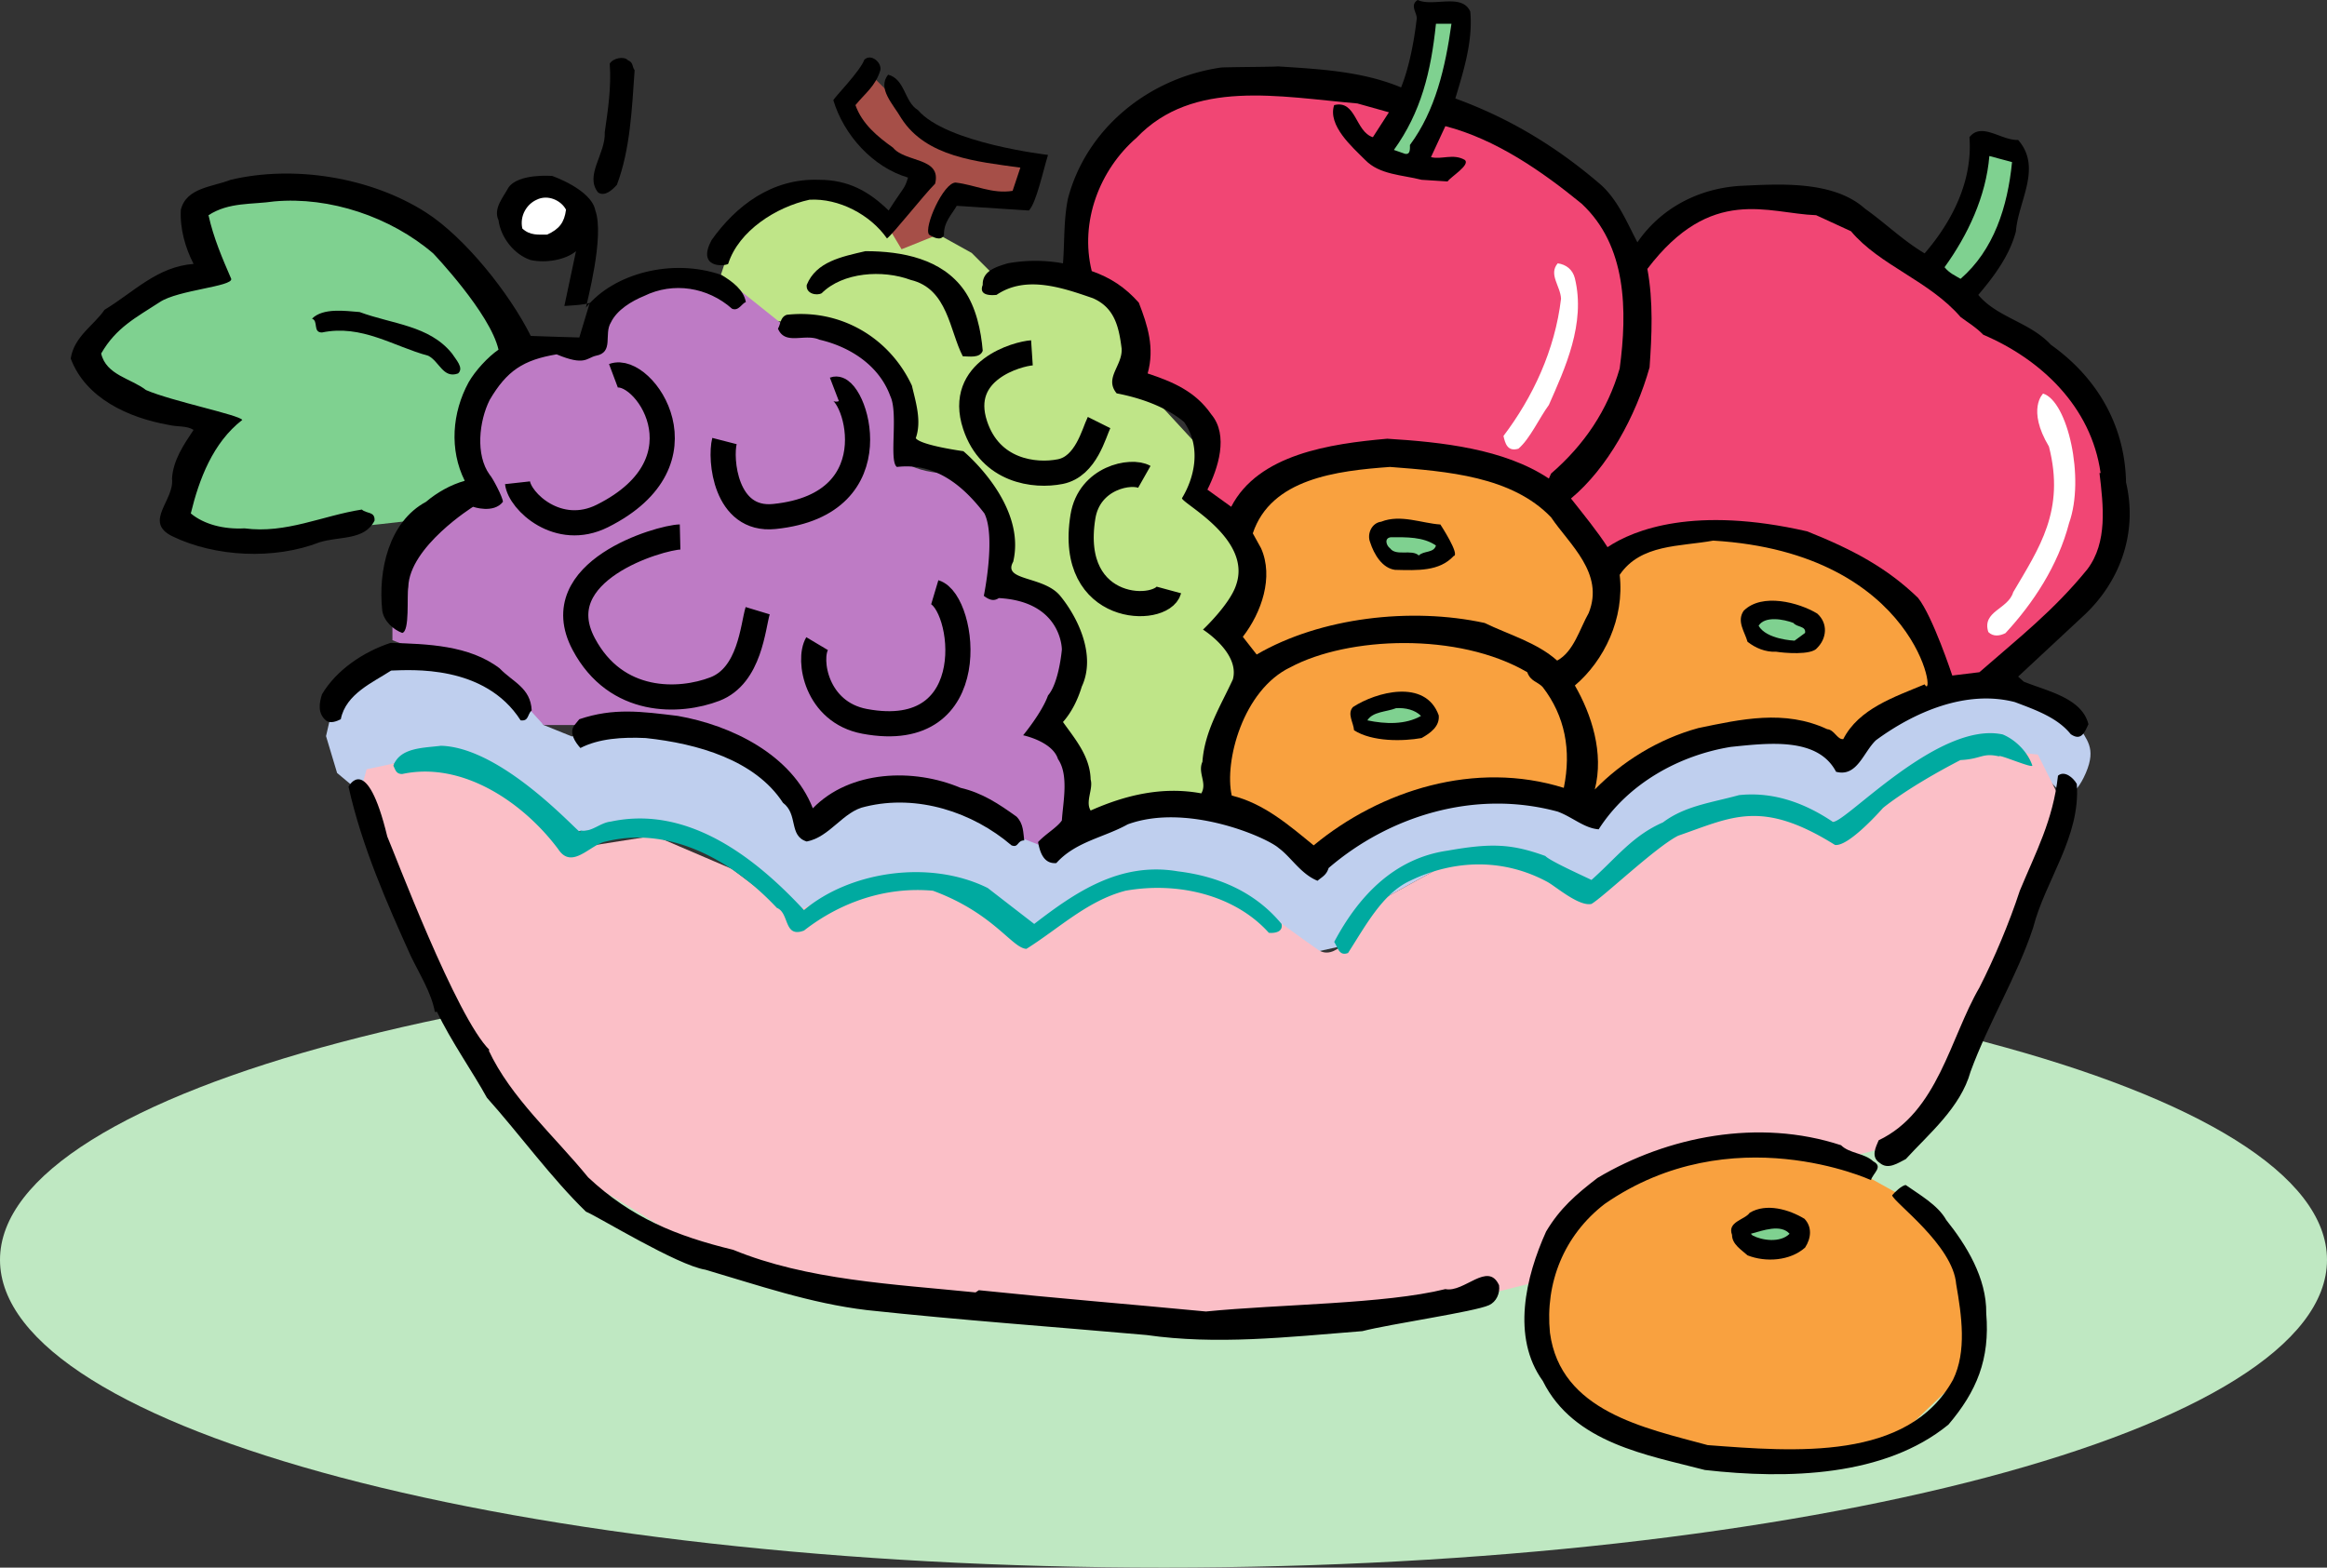 <svg xmlns="http://www.w3.org/2000/svg" width="416.285" height="280.508"><rect width="100%" height="100%" fill="#333333" stroke="none"/><path fill="#bfcfee" d="m102.297 131.773-5.035-2.035-3.957-5.941-15.18-5.938-9.902 1.317-7.918 3.96-1.98 8.583 1.98 6.597 3.957 3.301s5.941-5.281 7.922-5.941c1.98-.656 12.539 3.3 12.539 3.3l15.84 9.903 13.859-.66 11.223 1.98 15.84 13.2 10.558-3.301 17.82-1.98 14.52 7.921 8.582-3.96 19.797-3.962 14.523 7.262 6.598 5.277 5.941-1.32 6.598-7.918 13.2-7.262 17.823 1.98 6.598 3.301 9.898-7.261 20.461-7.918 13.86 3.96 13.203-8.581 13.86-7.918 10.558 7.258 3.3 3.3s1.981.66 3.958-3.96c1.98-4.618 0-5.938-1.317-8.579-1.32-2.64-10.562-6.601-10.562-6.601h-9.239l-15.18 6.601-5.94 5.282-9.9-3.961s-15.839 1.98-20.46 3.3c-4.621 1.317-15.84 9.899-15.84 9.899l-19.14-3.301-22.442 7.262-7.918 5.277-9.898-6.598-26.403-1.32-10.558 6.598-9.899-6.598-13.203-3.96-17.16 3.3-3.957.66-5.941-9.902-13.86-5.938-9.902-.66-12.125 2.695"/><path fill="#bfe8c2" d="M208.145 280.508c114.953 0 208.14-24.656 208.14-55.07 0-30.415-93.187-55.07-208.14-55.07C93.19 170.367 0 195.022 0 225.437c0 30.414 93.191 55.07 208.145 55.07"/><path fill="#bfe588" d="m223.324 120.496-4.62-7.258 4.62-9.902-3.96-9.238-5.942-4.621 1.32-9.239-7.918-8.582-5.281-3.297V55.816l-13.2-5.937h-9.898l-4.62-4.621-5.942-3.301-8.578-.66-6.602-5.938s-9.898-1.32-11.879-.66c-1.98.66-9.902 8.578-9.902 8.578l-1.977 5.942 7.918 7.918s10.559 1.32 12.54 2.64c1.98 1.32 6.6 3.961 8.581 8.582 1.98 4.618 3.301 11.88 3.301 11.88l9.238 2.64 8.582 12.539-1.32 7.918 11.219 5.941 1.32 10.559-4.62 8.582 6.6 9.898-1.32 6.602 7.918.66s4.621-1.32 7.922-1.32c3.301 0 11.219 1.32 11.219 1.32l-.66-8.582 5.941-16.5"/><path fill="#7fd190" d="M91.984 60.437 82.742 48.56l-10.558-8.582-12.54-4.618-16.5-1.32-7.921 3.297 2.64 9.902-6.601 3.301-7.258 1.98s-10.559 8.579-8.582 11.22c1.98 2.64 8.582 7.917 8.582 7.917l11.219 3.961-2.641 9.903-1.32 5.277s3.96 2.64 8.582 4.621c4.62 1.98 15.18-.66 17.82-.66 2.64 0 19.14-1.98 19.14-1.98l9.239-5.942-1.32-9.899 7.261-16.5"/><path fill="#fbbfc7" d="m141.484 163.398-10.562-7.921-13.86-5.938-12.539 1.98-9.238-8.582-10.562-3.96-9.899-3.301-9.242 1.98-1.977 7.262 9.239 23.102s22.441 38.277 24.418 38.937c1.98.66 29.703 17.82 29.703 17.82l47.52 9.243 36.96 3.296 47.52-3.957 15.84-3.96 33-16.5 31.02-7.922s13.859-17.82 14.519-19.801c.66-1.977 15.84-40.918 15.84-40.918l-4.622-9.238-12.539-1.32-21.12 13.859-16.5-3.301-14.52 2.64-9.242 7.258-6.598 5.281-10.559-5.94-13.863.66-13.2 7.261-6.597 7.918s-1.98 1.98-3.96.66c-1.981-1.32-11.88-8.578-11.88-8.578l-13.199-3.961-12.543 1.98-13.86 6.602-11.218-5.941-8.582-2.641-15.18 2.64-7.918 3.301"/><path fill="#f9a13f" d="m327.605 206.957-15.843-1.32-11.88 1.32-13.198 7.262-9.899 11.219v19.14s5.938 9.238 9.238 9.899c3.301.66 21.782 9.242 26.399 7.921 4.621-1.32 25.082-3.3 25.082-3.3l14.52-13.86 1.32-14.52-7.922-13.859-17.817-9.902"/><path fill="#be7bc5" d="m192.305 146.898-1.32-13.199-3.301-1.98s4.62-9.903 4.62-11.883c0-1.977-3.3-10.559-3.3-10.559l-11.219-5.941v-9.899l-6.601-8.578s-11.22 0-9.899-4.62c1.32-4.622-3.96-17.821-3.96-17.821l-15.18-2.64-13.2-10.56s-11.882 2.641-13.863 2.641c-1.977 0-9.238 9.239-9.238 9.239l-15.18 2.64-5.941 13.2 1.32 9.898-14.52 11.223-1.32 13.859v2.64l20.461 7.919 6.598 7.261h12.543c3.957 0 17.16.66 19.14 2.64 1.977 1.981 15.18 13.2 15.18 13.2s7.258-3.3 10.559-3.3c3.3 0 13.199 1.32 13.199 1.32l13.86 5.941 6.6 2.637 3.962-5.278"/><path fill="#a64f48" d="m156.004 13.578-5.281 4.621 2.64 5.938 9.899 6.601-1.317 6.598-2.64 3.96 1.98 3.302 6.598-2.641v-3.3l1.98-3.958 11.88.66 1.98-5.28-14.52-4.622-7.918-6.598-5.281-5.28"/><path d="M263.023 2.078c.493 5.246-1.187 10.594-2.675 15.543 9.8 3.563 18.218 8.711 26.039 15.445 3.07 2.77 4.652 6.73 6.535 10.293 4.058-5.937 10.691-9.601 18.312-10.097 6.633-.297 16.633-1.09 22.375 4.058 3.762 2.676 6.73 5.645 10.692 8.02 4.949-5.742 8.613-12.969 8.02-20.79 2.175-2.773 5.644.595 8.71.497 4.356 4.95 0 10.988-.394 16.332-1.09 4.258-3.864 8.02-6.735 11.387 3.368 4.058 9.207 4.851 12.97 8.91 8.218 5.84 13.269 14.355 13.464 24.652 2.18 9.305-1.285 18.117-7.82 24.055l-11.485 10.691.992.89c4.059 1.684 10.395 2.872 11.582 7.626-.69 1.484-1.289 3.07-3.167 1.781-2.375-2.969-6.336-4.355-10-5.742-8.813-2.277-18.118 1.883-24.848 6.832-2.277 2.176-3.367 6.633-7.13 5.64-3.265-6.234-12.077-5.144-18.808-4.453-9.207 1.485-18.414 6.536-23.66 14.75-2.578-.195-4.656-2.175-7.328-3.168-14.95-4.058-30.293.891-40.984 10.098-.399 1.29-1.188 1.586-1.98 2.277-2.97-1.187-4.755-4.253-6.93-5.84-2.079-1.882-16.336-8.167-27.028-4.257-4.258 2.375-9.305 3.07-12.773 6.93-2.375.199-2.969-2.176-3.266-3.762 1.387-1.485 3.367-2.574 4.258-3.86.2-3.27 1.285-8.117-.695-10.988-.989-3.168-6.235-4.258-6.235-4.258s3.367-4.058 4.453-7.129c1.98-2.277 2.477-8.214 2.477-8.214s.031-8.598-11.285-9.207c-.992.69-1.883.195-2.676-.399 0 0 2.18-10.594.102-14.75-3.864-5.05-8.813-9.11-15.645-8.316-1.484-.989.297-9.602-1.187-12.672-1.98-5.446-7.13-8.813-12.672-10.098-2.672-1.187-6.137 1.09-7.426-1.98.496-.793.398-2.078 1.586-2.477 9.703-1.086 18.414 4.16 22.375 12.672.691 2.973 1.781 6.336.691 9.406.89 1.29 8.516 2.328 8.516 2.328s11.383 9.403 8.91 19.797c-1.98 3.465 5.445 2.477 8.414 6.09 2.969 3.613 6.535 10.496 3.86 16.238-.692 2.274-1.782 4.551-3.364 6.336 2.176 3.067 4.848 6.137 4.95 10.293.495 1.684-.993 3.961 0 5.547 6.234-2.773 12.87-4.36 19.8-3.07 1.086-1.883-.695-3.664.195-5.645.399-5.543 3.266-9.996 5.446-14.75 1.289-4.75-5.344-8.91-5.344-8.91s4.848-4.555 5.938-8.02c2.84-8.234-9.602-14.503-9.7-15.492 2.176-3.566 3.563-9.058.395-13.613-3.266-2.773-7.922-4.355-12.078-5.148-2.278-2.77 1.09-4.95.89-8.02-.496-3.957-1.285-7.324-5.148-9.008-5.445-1.879-11.977-4.156-17.227-.593-.89.097-3.265.199-2.472-1.782-.102-2.574 2.574-3.27 4.453-3.863a27.747 27.747 0 0 1 9.902 0c.297-3.66.098-7.719.89-11.582 3.266-12.473 14.356-21.582 27.423-23.46 2.476-.102 9.703-.102 10.097-.2 7.723.496 15.149.89 22.078 3.762 1.387-3.465 2.278-7.922 2.77-12.079.297-1.09-1.383-2.574.2-3.562 2.773 1.285 7.921-1.29 9.405 2.078"/><path fill="#7fd190" d="M259.656 4.254c-1.09 7.824-2.87 15.543-7.426 21.683 0 .692.102 1.782-.89 1.583l-1.98-.692c4.85-6.734 6.632-13.96 7.523-22.574h2.773"/><path d="M157.488 12.57c-.89 2.871-2.672 4.059-4.453 6.239 1.188 3.367 3.957 5.644 6.73 7.62 2.18 2.676 8.712 1.684 7.524 6.438-2.078 2.078-7.523 9.008-8.613 9.801-2.969-4.258-8.613-7.227-13.86-6.93-5.941 1.285-12.671 5.543-14.554 11.485-.89.492-5.61.675-2.969-4.258 4.355-6.137 10.793-11.09 19.207-10.793 5.344 0 9.008 2.129 12.473 5.496 2.972-4.621 2.773-3.711 3.465-5.89-6.336-1.88-11.485-7.622-13.364-13.86.297-.594 4.852-5.246 5.543-7.227 1.188-1.187 3.168.496 2.871 1.88m-43.957-.001c-.492 7.032-.789 14.16-3.168 20.496-.789.891-2.175 2.176-3.363 1.383-2.477-3.066 1.383-6.93 1.188-10.789.593-4.16 1.187-8.02.89-12.277.594-.988 2.574-1.387 3.266-.594.992.398.695 1.09 1.187 1.781"/><path d="M164.219 19.7c5.05 5.94 23.265 8.019 23.265 8.019-.89 2.87-2.109 8.629-3.43 9.949l-12.902-.84c-.894 1.582-2.379 2.969-2.277 5.246-.594 1.188-2.082.297-2.676-.097-.988-1.29 2.574-9.309 4.754-9.309 3.465.398 6.535 2.078 10.195 1.484l1.387-4.156c-7.82-1.09-16.828-1.883-21.285-8.812-1.484-2.575-4.355-5.344-2.375-7.82 3.07.792 2.871 4.85 5.344 6.335"/><path fill="#f14674" d="m248.469 20.094-2.871 4.457c-3.168-.989-2.97-6.73-6.93-5.742-1.188 3.664 3.27 7.523 5.543 9.8 2.574 2.672 6.633 2.672 10.101 3.563l4.653.297c.492-.79 4.156-2.969 3.066-3.86-2.078-1.187-4.156 0-6.039-.496l2.574-5.543c9.11 2.375 17.325 8.117 24.356 13.86 8.117 7.523 8.215 19.207 6.828 29.504-2.176 7.523-6.336 13.66-12.273 18.808l-.395.89c-8.02-5.343-19.207-6.53-28.91-7.128-10.2.894-23.067 2.773-27.918 12.18l-4.258-3.07c1.883-3.762 3.863-9.704.695-13.466-2.87-4.156-6.93-5.84-11.386-7.324 1.289-4.554 0-8.613-1.582-12.672-2.477-2.773-5.051-4.457-8.418-5.644-2.176-8.809 1.386-18.117 8.02-23.86 10.097-10.593 25.64-7.324 39.503-6.136l5.64 1.582"/><path fill="#7fd190" d="M359.941 29.004c-.789 8.02-3.265 15.742-9.207 20.89-.988-.593-1.976-.988-2.867-2.078 4.156-5.742 7.422-12.671 8.016-19.898l4.058 1.086"/><path d="M94.953 60.11s7.887.277 8.68.277l1.879-6.219c-.594.394-4.551.578-4.551.578l2.078-9.8c-1.883 1.581-5.445 2.175-8.117 1.581-2.973-.988-5.348-4.058-5.742-7.125-.992-2.082.89-4.16 1.78-5.843 1.782-2.575 7.821-2.079 7.821-2.079s7.031 2.426 7.723 6.188c1.683 4.652-1.586 16.684-1.684 17.375 4.95-6.137 15.446-8.91 24.254-5.84 1.98 1.188 3.961 2.672 4.356 4.848-.692.199-1.285 1.683-2.473 1.191-4.355-3.863-10.496-4.851-15.742-2.277-2.176.89-4.852 2.472-5.938 4.75-1.289 2.078.594 5.347-2.675 5.941-1.684.395-1.946 1.88-7.028-.25-5.941.992-8.91 2.922-11.98 8.168-1.88 3.762-2.574 9.801 0 13.367.496.496 2.375 4.059 2.375 4.852-1.68 2.176-5.344.89-5.344.89s-11.387 7.13-11.582 14.356c-.297 1.68.297 7.918-1.09 8.215-1.586-.594-3.265-2.078-3.566-3.961-.79-7.227 1.191-15.938 7.824-19.5 1.98-1.684 4.453-3.07 6.93-3.762-2.774-5.547-2.278-12.18.691-17.625 1.188-2.078 3.465-4.55 5.348-5.84-1.485-6.535-11.684-17.226-11.684-17.226-7.621-6.535-18.512-10.195-28.414-9.305-4.059.594-8.117.098-11.781 2.473.894 4.062 2.476 7.722 4.062 11.387.297 1.386-9.504 1.98-12.773 4.156-4.258 2.773-7.82 4.554-10.492 9.207.89 3.863 5.343 4.457 8.02 6.535 4.55 1.98 16.73 4.457 17.222 5.348-5.246 4.058-7.719 10.593-9.207 16.73 2.379 1.98 5.941 2.871 9.605 2.672 7.426.992 13.957-2.277 20.989-3.367.89.793 2.375.3 2.277 1.98-1.785 3.567-6.238 2.774-9.8 3.864-8.122 3.168-18.712 2.671-26.434-1.09-5.149-2.575.492-6.434 0-10.297.195-3.266 2.078-6.04 3.859-8.711-1.285-.793-2.77-.496-4.453-.89-7.227-1.29-14.852-4.755-17.524-11.88.594-3.96 4.258-6.039 6.04-8.715 5.246-3.167 9.402-7.722 15.937-8.214-1.484-2.871-2.473-6.336-2.277-9.703.992-3.961 5.644-4.06 8.91-5.348 11.285-2.672 25.047-.492 34.949 5.844 6.93 4.453 14.883 14.37 18.742 22.093"/><path fill="#fff" d="M101.258 37.52c-.297 2.277-1.188 3.464-3.367 4.457-1.586 0-3.07.195-4.453-1.09-.497-2.278.789-4.356 2.57-5.149 1.98-.992 4.36.098 5.25 1.782"/><path fill="#f14674" d="M331.133 41.379c5.148 6.14 13.96 8.812 19.601 15.348 1.586 1.187 2.579 1.683 4.059 3.168 10.2 4.355 19.305 12.77 20.992 24.75h-.2c.692 5.84 1.485 12.375-2.179 17.226-6.039 7.422-12.273 12.274-19.304 18.414l-4.852.594s-3.496-10.61-6.137-13.91c-5.543-5.348-11.55-8.582-19.8-11.883-20.13-4.617-31.02-.328-35.739 2.824-1.683-2.672-4.355-5.941-6.535-8.71 6.535-5.446 11.582-14.653 14.059-23.466.398-5.644.691-11.78-.395-17.62 11.45-15.067 21.582-9.903 30.195-9.606l6.235 2.87"/><path d="M172.438 51.875c2.18 3.07 3.07 7.324 3.367 10.89-.496 1.387-2.477.989-3.567.989-2.375-4.555-2.672-12.078-9.304-13.66-5.051-1.883-12.176-1.387-15.938 2.375-.89.496-2.871.097-2.676-1.485 1.684-4.16 6.239-5.05 10.496-6.039 6.633 0 13.66 1.387 17.622 6.93"/><path fill="#fff" d="M281.734 49.797c1.98 8.117-1.78 16.137-4.652 22.668-1.684 2.277-3.367 6.039-5.445 7.824-1.98.594-2.38-.992-2.676-2.277 5.246-6.93 9.207-15.348 10.297-24.555-.098-2.277-2.278-4.355-.594-6.336 1.484.2 2.672 1.09 3.07 2.676"/><path d="M80.863 63.258c.692 1.09 2.176 2.574 1.09 3.566-2.676.988-3.367-2.18-5.348-3.168-6.238-1.683-11.878-5.644-19.007-4.16-1.684 0-.594-2.078-1.782-2.473 1.98-1.98 5.938-1.386 8.512-1.187 5.844 2.176 12.477 2.375 16.535 7.422"/><path fill="#fff" d="M365.496 70.426c4.387 1.336 7.524 15.144 4.652 23.164-1.98 7.625-6.433 14.355-11.386 19.703-.989.492-2.176.691-3.067-.2-1.187-3.761 3.563-4.058 4.453-7.128 4.653-7.918 9.325-14.61 6.395-26.059-4-6.703-1.047-9.48-1.047-9.48"/><path fill="#f9a13f" d="M277.477 92.562c3.265 4.852 9.601 10 6.73 17.13-1.582 2.769-2.672 6.93-5.64 8.511-3.665-3.266-8.712-4.652-12.97-6.73-13.167-2.871-29.402-.989-40.788 5.644l-2.477-3.168c3.367-4.36 5.547-10.695 3.266-15.84l-1.48-2.675c3.265-9.801 15.046-11.188 24.55-11.88 10.297.794 21.781 1.684 28.809 9.008"/><path d="M260.05 99.492c-2.57 2.774-6.433 2.574-10.491 2.477-2.278-.297-3.762-2.774-4.454-4.95-.597-1.484.293-3.464 1.977-3.664 3.465-1.386 7.328.297 10.594.497 0 0 3.566 5.445 2.375 5.64"/><path fill="#7fd190" d="M256.883 97.613c-.395 1.387-2.176.89-3.067 1.782-1.289-1.188-4.058.199-5.148-1.286-.695-.496-1.09-1.882.2-1.98 2.671 0 5.737-.102 8.015 1.484"/><path fill="#f9a13f" d="M344.3 122.46c-5.445 2.278-11.78 4.356-14.554 9.802-1.086.101-1.582-1.684-2.871-1.782-7.621-3.562-15.441-1.78-23.063-.199-7.23 1.98-13.664 6.04-18.515 10.992 1.683-6.535-.594-13.464-3.563-18.613 5.246-4.457 8.907-11.98 8.016-19.8 3.766-5.544 10.793-5.032 16.734-6.122 36.88 2.203 40.008 29.45 37.817 25.723"/><path d="M325.094 109.79c1.98 1.78 1.683 4.456 0 6.136-.989 1.387-6.137.894-7.324.695-1.98.098-3.762-.695-5.149-1.781-.496-1.785-1.98-3.664-.691-5.547 3.265-3.266 9.898-1.484 13.164.496"/><path fill="#7fd190" d="m322.918 113.254-1.883 1.387s-5.047-.2-6.433-2.672c1.09-1.781 4.453-1.188 6.238-.496.59.793 2.277.496 2.078 1.78"/><path d="M89.375 119.59c2.379 2.476 5.547 3.465 5.742 7.523-.789.696-.492 1.98-1.98 1.785-6.434-10.05-19.7-9.011-23.164-8.91-3.168 2.078-8.118 4.157-9.008 8.711-.594.297-1.883.89-2.676.2-1.484-1.29-1.187-3.07-.691-4.657 2.574-4.355 7.425-7.62 12.277-9.207 6.531.2 14.055.399 19.5 4.555"/><path fill="#f9a13f" d="M273.219 120.285c.594 1.68 1.879 1.68 2.773 2.672 3.961 5.148 5.149 11.285 3.762 18.02-15.84-4.954-32.77.394-44.75 10.293-4.356-3.563-8.91-7.524-14.649-8.91-1.386-6.04 1.977-18.891 10.493-22.965 10.297-5.497 29.996-6.34 42.37.89"/><path d="M257.379 128.004c.2 1.98-1.484 3.168-3.067 4.062-3.367.594-8.812.692-12.082-1.39-.097-1.383-1.285-2.969-.195-4.156 4.059-2.672 12.969-5.149 15.344 1.484"/><path fill="#7fd190" d="M254.21 128.105c-2.769 1.582-6.335 1.485-9.6.793.988-1.586 3.363-1.488 5.148-2.18 1.683-.097 3.363.298 4.453 1.387"/><path d="M145.41 144.637c6.633-6.832 18.02-7.227 26.434-3.66 3.86.89 6.832 2.867 10 5.144 1.285 1.29 1.187 2.871 1.386 4.258-1.289 0-.992 1.387-2.277.89-6.93-5.937-16.832-9.207-26.137-6.93-3.96.794-6.336 5.446-10.496 6.24-3.265-.993-1.484-4.852-4.254-6.93-4.953-7.626-15.246-10.594-24.554-11.583-4.258-.199-8.414.098-11.68 1.782-.89-.993-2.082-2.676-1.09-4.059l.89-1.09c6.138-2.078 11.087-1.387 17.622-.594 9.605 1.684 20.394 6.93 24.156 16.532"/><path fill="#00aaa0" d="M363.574 136.996c-.101.496-6.136-2.144-5.941-1.648-3.067-.692-3.067.46-6.93.66-9.57 4.949-13.86 8.578-13.86 8.578s-6.105 6.996-8.581 6.602c-13.2-8.25-18.477-4.95-28.047-1.649-3.961 1.98-13.434 11.02-15.512 12.207-2.277.496-6.433-3.168-7.918-3.957-7.723-4.16-16.523-4.094-24.64-.133-4.852 2.278-7.922 8.117-10.989 12.871-1.586.594-1.781-.894-2.476-1.98 4.257-8.02 10.593-14.95 20.297-16.336 7.82-1.387 11.437-1.223 17.476.957.793.89 7.063 3.695 8.25 4.289 4.457-3.96 7.34-7.918 12.785-10.297 3.957-2.969 8.567-3.496 13.617-4.883 6.532-.691 12.22 1.715 16.774 4.786 2.277.199 18.91-18.118 30.394-15.641 2.375.988 4.508 3.2 5.301 5.574m-259.742 11.899v-.297c1.98.394 3.465-1.387 5.445-1.586 13.86-2.969 25.938 6.535 34.551 15.84 8.215-6.93 22.473-9.106 32.867-3.957a3932.7 3932.7 0 0 0 8.317 6.433c7.324-5.64 15.343-11.187 25.738-9.406 7.328.894 13.86 3.766 18.512 9.406.3 1.485-1.285 1.684-2.274 1.586-6.039-6.734-16.238-9.207-25.644-7.527-6.828 1.785-11.88 6.734-17.719 10.398-2.574-.101-5.84-6.387-16.73-10.398-8.614-.79-16.73 2.18-23.067 7.129-3.664 1.386-2.574-3.168-4.851-4.059-7.426-7.918-18.614-14.848-30.594-11.879-2.77.496-6.04 5.149-8.512 1.387-6.238-8.367-17.129-15.793-27.918-13.465-1.09 0-1.187-.695-1.586-1.484 1.188-3.27 5.348-3.168 8.516-3.567 11.187.297 24.847 15.942 24.949 15.446"/><path d="M69.281 149.688c1.188 2.671 12.375 32.472 18.313 38.214h-.196c3.957 8.512 11.68 15.246 17.817 22.77 7.722 7.226 15.742 10.492 25.941 12.965 13.266 5.449 28.707 6.14 43.36 7.625l.593-.395c14.258 1.485 26.172 2.426 40.625 3.809 13.2-1.317 32.008-1.317 42.832-4.008 3.368.695 7.625-5.047 9.606-.691.195 1.484-.496 2.968-1.785 3.562-2.57 1.188-17.719 3.367-22.668 4.652-13.797 1.106-26.137 2.477-38.61.696-16.734-1.485-33.464-2.676-49.996-4.457-10.097-1.188-19.8-4.555-28.91-7.227-5.047-.793-19.203-9.504-21.383-10.394-6.136-5.942-11.879-13.86-17.722-20.395-2.375-4.355-6.532-10.297-8.907-15.344h-.398c-.594-3.367-2.77-6.832-4.258-9.902-4.254-9.402-8.808-19.7-11.187-30.39 0 0 3.234-6.419 6.933 8.91m302.246-9.407c.692 9.504-5.644 17.227-7.82 25.739-2.875 8.714-7.922 16.832-11.191 25.742-1.782 6.433-7.52 11.187-11.579 15.64-1.386.692-3.171 1.98-4.656.692-1.683-1.086-.691-2.867-.199-4.055 10.594-5.05 12.773-18.316 18.02-27.324 2.671-5.25 5.347-11.586 7.226-17.328 2.871-6.93 5.942-12.57 6.832-20.59 1.188-.992 2.77.394 3.367 1.484M335.094 207.8c1.879.99 0 2.079-.395 3.364 0 0-24.914-11.465-47.62 4.258-7.325 5.644-10.692 14.156-9.802 23.066 1.883 14.059 16.93 17.032 28.215 20.098 15.645 1.187 35.871 2.855 43.89-11.7 2.477-5.046 1.552-11.464.563-17.109-.562-6.98-11.156-14.601-11.453-15.89.297-.395 1.75-1.832 2.446-1.832 2.375 1.683 5.738 3.566 7.226 6.238 3.563 4.453 7.258 10.379 7.16 16.715.692 8.219-1.719 13.976-6.765 19.914-11.387 9.308-28.711 9.805-43.563 8.117-10.195-2.672-23.46-4.75-29.004-15.937-5.644-7.82-3.07-18.61.594-26.73 2.477-4.157 5.344-6.634 9.207-9.602 12.473-7.426 28.809-10.692 43.559-5.844 1.484 1.488 4.16 1.387 5.742 2.875"/><path d="M322.816 218.094c1.387 1.484 1.192 3.469.102 5.148-2.672 2.38-7.031 2.676-10.297 1.387-1.09-.992-2.773-1.98-2.773-3.664-.891-2.375 2.277-2.672 3.168-3.957 2.972-1.781 7.03-.594 9.8 1.086"/><path fill="#7fd190" d="M320.145 220.77c-1.684 1.683-4.95 1.187-6.633.296l-.297-.296c2.176-.594 5.348-1.782 6.93 0"/><path fill="none" stroke="#000" stroke-width="4.5" d="M167.223 105.977c5.402 1.613 9.058 27.144-12.54 23.101-8.703-1.629-10.199-11.07-8.507-13.906m38.429-52.035c-2.48.164-13.425 3.074-10.164 12.933 2.727 8.243 10.625 9.243 15.246 8.317 4.622-.922 6.008-6.93 6.93-8.778m-86.875-8.363c5.281-1.984 17.672 15.25-1.98 25.078-7.922 3.961-14.817-2.66-15.18-5.941m29.082 9.703c-3.55.086-24.2 6.05-17.242 19.156 5.816 10.953 17.18 10.469 23.465 8.059 6.285-2.406 6.8-11.2 7.656-14.024m13.723-39.601c3.437-1.317 11.109 20.535-10.754 22.746-8.809.89-9.73-10.309-8.907-13.504m79.52 26.656c-1.188 4.387-18.223 4.371-15.398-13.117 1.136-7.047 8.683-8.434 10.988-7.129"/></svg>
